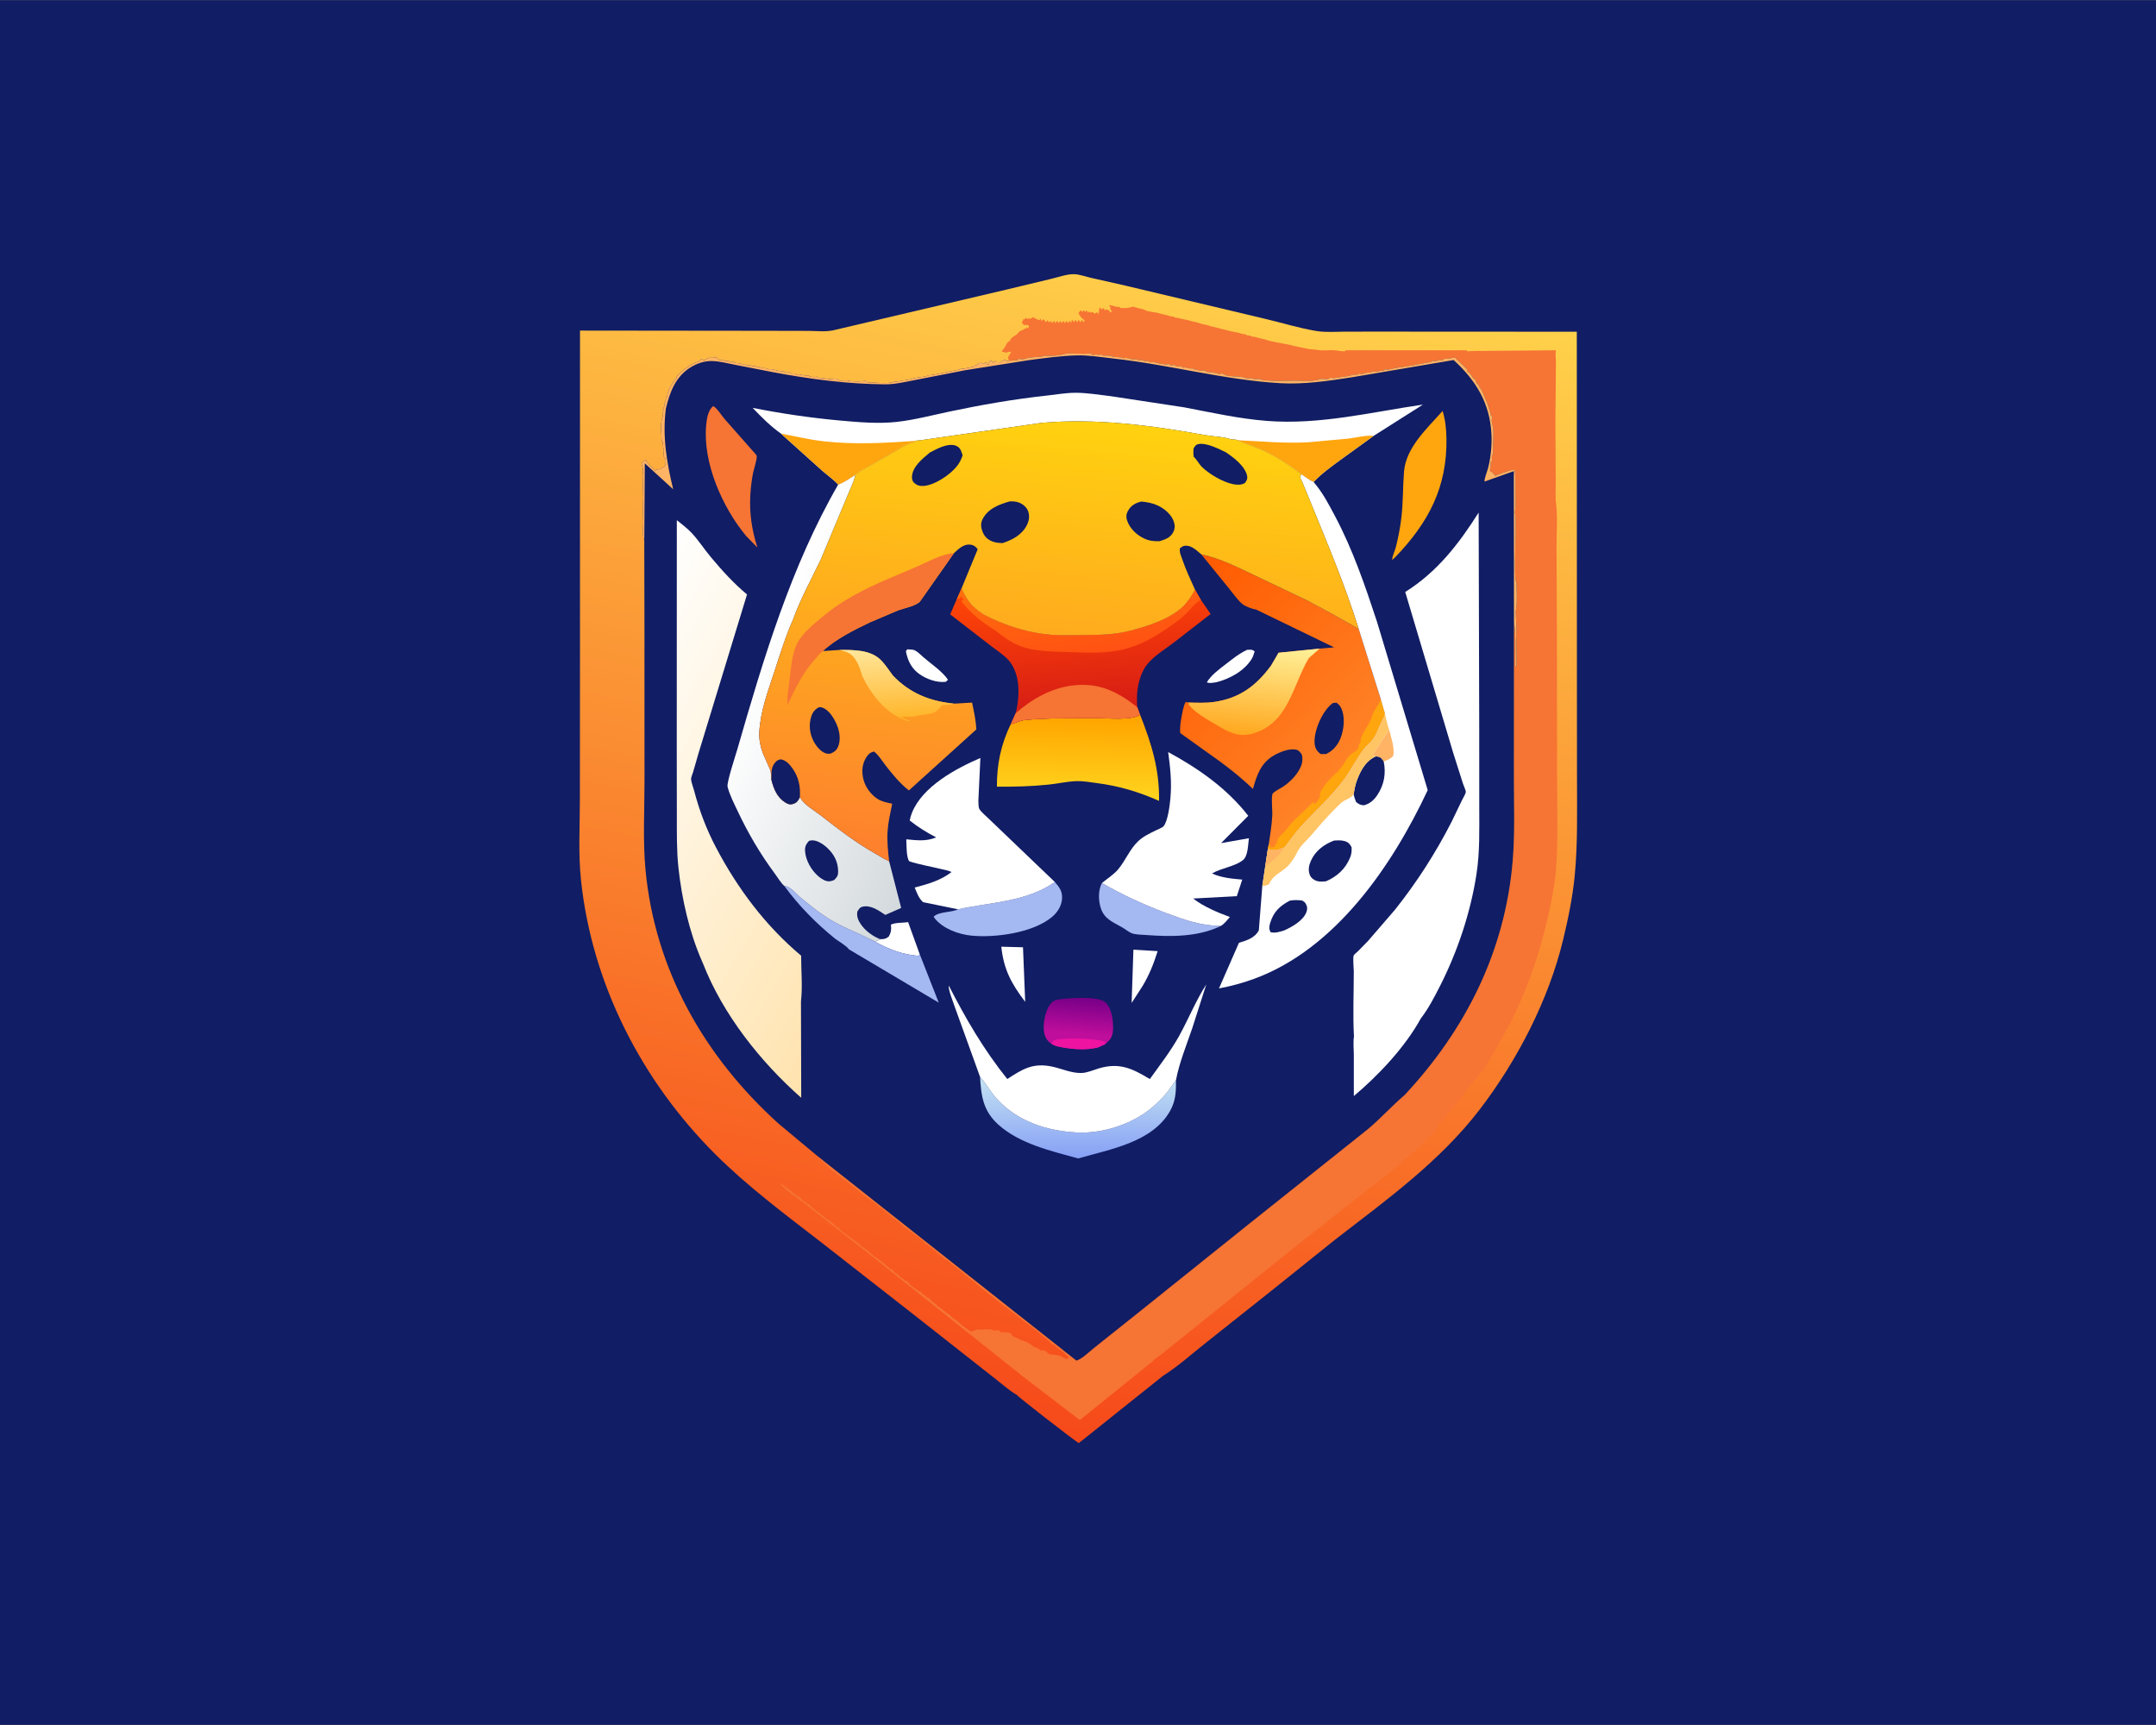 <svg version="1.1" xmlns="http://www.w3.org/2000/svg" style="display: block;" viewBox="0 0 2048 1638" width="1280" height="1024">
<rect x="0" y="0" width="2048" height="1638" fill="#333333" stroke="none"/>
<defs>
	<linearGradient id="Gradient1" gradientUnits="userSpaceOnUse" x1="864.771" y1="1335.97" x2="1095.37" y2="231.364">
		<stop class="stop0" offset="0" stop-opacity="1" stop-color="rgb(246,73,26)"/>
		<stop class="stop1" offset="1" stop-opacity="1" stop-color="rgb(255,209,74)"/>
	</linearGradient>
	<linearGradient id="Gradient2" gradientUnits="userSpaceOnUse" x1="1025.96" y1="948.87" x2="1023.45" y2="982.288">
		<stop class="stop0" offset="0" stop-opacity="1" stop-color="rgb(122,0,136)"/>
		<stop class="stop1" offset="1" stop-opacity="1" stop-color="rgb(192,14,156)"/>
	</linearGradient>
	<linearGradient id="Gradient3" gradientUnits="userSpaceOnUse" x1="1023.98" y1="1027.71" x2="1024.2" y2="1097.01">
		<stop class="stop0" offset="0" stop-opacity="1" stop-color="rgb(192,223,242)"/>
		<stop class="stop1" offset="1" stop-opacity="1" stop-color="rgb(137,162,245)"/>
	</linearGradient>
	<linearGradient id="Gradient4" gradientUnits="userSpaceOnUse" x1="1025.07" y1="681.498" x2="1023.09" y2="753.98">
		<stop class="stop0" offset="0" stop-opacity="1" stop-color="rgb(255,165,0)"/>
		<stop class="stop1" offset="1" stop-opacity="1" stop-color="rgb(255,210,29)"/>
	</linearGradient>
	<linearGradient id="Gradient5" gradientUnits="userSpaceOnUse" x1="1023.54" y1="557.041" x2="1032.66" y2="670.642">
		<stop class="stop0" offset="0" stop-opacity="1" stop-color="rgb(255,70,6)"/>
		<stop class="stop1" offset="1" stop-opacity="1" stop-color="rgb(215,29,20)"/>
	</linearGradient>
	<linearGradient id="Gradient6" gradientUnits="userSpaceOnUse" x1="1019.41" y1="539.937" x2="1033.31" y2="621.87">
		<stop class="stop0" offset="0" stop-opacity="1" stop-color="rgb(255,112,12)"/>
		<stop class="stop1" offset="1" stop-opacity="1" stop-color="rgb(255,81,19)"/>
	</linearGradient>
	<linearGradient id="Gradient7" gradientUnits="userSpaceOnUse" x1="915.929" y1="715.216" x2="719.589" y2="629.878">
		<stop class="stop0" offset="0" stop-opacity="1" stop-color="rgb(212,218,221)"/>
		<stop class="stop1" offset="1" stop-opacity="1" stop-color="rgb(255,255,255)"/>
	</linearGradient>
	<linearGradient id="Gradient8" gradientUnits="userSpaceOnUse" x1="1105.21" y1="566.102" x2="1279.74" y2="730.335">
		<stop class="stop0" offset="0" stop-opacity="1" stop-color="rgb(255,90,0)"/>
		<stop class="stop1" offset="1" stop-opacity="1" stop-color="rgb(255,131,39)"/>
	</linearGradient>
	<linearGradient id="Gradient9" gradientUnits="userSpaceOnUse" x1="1184.53" y1="697.836" x2="1193.1" y2="610.328">
		<stop class="stop0" offset="0" stop-opacity="1" stop-color="rgb(255,168,31)"/>
		<stop class="stop1" offset="1" stop-opacity="1" stop-color="rgb(255,241,153)"/>
	</linearGradient>
	<linearGradient id="Gradient10" gradientUnits="userSpaceOnUse" x1="864.14" y1="862.259" x2="538.86" y2="672.741">
		<stop class="stop0" offset="0" stop-opacity="1" stop-color="rgb(255,227,174)"/>
		<stop class="stop1" offset="1" stop-opacity="1" stop-color="rgb(255,255,255)"/>
	</linearGradient>
	<linearGradient id="Gradient11" gradientUnits="userSpaceOnUse" x1="1027.97" y1="397.982" x2="987.595" y2="830.407">
		<stop class="stop0" offset="0" stop-opacity="1" stop-color="rgb(255,210,15)"/>
		<stop class="stop1" offset="1" stop-opacity="1" stop-color="rgb(254,127,46)"/>
	</linearGradient>
	<linearGradient id="Gradient12" gradientUnits="userSpaceOnUse" x1="855.006" y1="684.746" x2="849.039" y2="612.848">
		<stop class="stop0" offset="0" stop-opacity="1" stop-color="rgb(255,180,38)"/>
		<stop class="stop1" offset="1" stop-opacity="1" stop-color="rgb(255,231,157)"/>
	</linearGradient>
</defs>
<path transform="translate(0,0)" fill="rgb(17,29,100)" d="M 1423.37 0 L 2048 0 L 2048 1638 L -0 1638 L -0 -0 L 732.576 0 L 1423.37 0 z"/>
<path transform="translate(0,0)" fill="url(#Gradient1)" d="M 965.927 1324.7 C 958.054 1320.26 950.697 1313.28 943.444 1307.8 L 870.961 1250.77 L 778.863 1178.8 C 745.04 1152.69 709.748 1126.29 679.492 1096.1 C 609.466 1026.22 562.25 934.307 551.856 835.408 C 549.229 810.404 550.834 784.064 550.825 758.911 L 550.932 619.336 L 550.945 313.794 L 724.171 313.987 L 768.346 314.086 C 775.71 314.126 784.315 315.106 791.463 313.533 L 955.794 274.915 L 999.149 264.499 C 1005.55 262.973 1013.59 260.091 1020.07 260.21 C 1025.11 260.303 1031.1 262.479 1036.09 263.633 L 1068.9 271.05 L 1201.18 302.497 C 1217.5 306.274 1234.43 311.654 1250.91 314.251 C 1259.72 315.639 1269.45 314.821 1278.39 314.786 L 1326.79 314.775 L 1497.82 314.87 L 1497.93 642.048 L 1498.01 741.276 C 1498.03 771.35 1498.73 801.602 1495.83 831.574 C 1493.85 852.104 1489.6 872.634 1484.75 892.674 C 1470.92 949.782 1441.22 1007.09 1405.59 1053.6 C 1367.88 1102.83 1317.04 1139.52 1268.39 1177.09 L 1209.23 1224.54 L 1143.75 1276.55 C 1131.32 1286.4 1118.46 1298 1105.01 1306.37 L 1024.73 1370.49 C 1018.81 1366.7 966.568 1326.26 965.927 1324.7 z"/>
<path transform="translate(0,0)" fill="rgb(246,116,52)" d="M 958.624 342.408 C 957.873 341.218 957.771 340.363 957.51 339 C 958.826 337.369 959.614 335.873 960.51 334 C 959.613 333.997 957.884 333.88 957 334.245 L 955.75 334.995 L 955 334.5 C 953.726 334.046 952.834 334.262 951.51 333.5 C 952.495 331.948 953.976 330.638 954.755 329 C 955.761 326.884 956.421 325.79 958.005 324.005 L 959.5 324 L 959.51 322.5 C 960.643 321.318 961.848 319.772 963.32 319.031 C 964.441 318.467 965.153 318.146 966.03 317.194 C 967.298 315.818 968.186 314.413 970 313.755 L 972 313 L 973.25 312.005 L 974.5 312 L 975.5 310.51 L 976.5 312 L 977.51 310 L 976.51 308.5 L 972.5 308.49 L 970.51 306 C 971.734 304.763 971.601 304.601 972.005 303.005 L 973.5 303 L 974.5 301.51 L 976 303 L 977.25 302.005 C 978.278 302.684 977.7 302.5 979 302.5 C 980.39 301.465 979.644 301.969 981.25 301.005 L 982 301.5 L 987 304 L 988.5 302.51 L 989.25 304.75 L 991.25 303.005 C 992.32 304.075 992.115 303.681 992.685 304.812 L 993 305.5 L 994 305.5 L 994.75 304.005 L 997 306 L 998.5 304.51 L 999.25 306.75 L 1001.5 304.51 L 1002.25 306.75 L 1004.5 304.51 L 1005.25 306.75 L 1007.5 304.51 L 1008.25 306.75 L 1010.5 304.51 L 1011.25 306.75 L 1013.5 304.51 L 1014.25 306.75 L 1016.5 304.51 L 1017.5 307 C 1017.63 305.581 1017.79 304.749 1018.5 303.51 L 1020.5 306 L 1021.5 303.51 L 1023.5 306 L 1024.5 303.51 L 1026.5 306 L 1027.5 303.51 L 1029.5 306 L 1030.25 304.005 C 1027.93 302.409 1025.18 299.686 1024.51 297 L 1026.5 294.51 L 1028 296 L 1029.5 294.51 L 1031 296 L 1032.5 294.51 L 1033.25 296.75 L 1034.5 295.51 L 1036 297 L 1037.25 296.005 L 1040.25 297.75 L 1041.5 296.51 L 1042.99 297.005 L 1043.25 298.75 C 1044.09 298.128 1043.84 293.531 1044.5 291.51 L 1046.25 293.75 L 1047.5 292.51 L 1048.99 293.005 L 1049.25 294.75 L 1051 293.51 L 1053.99 295.005 L 1054.25 296.75 L 1055.25 296.005 L 1056.5 295.51 L 1054.51 293.5 L 1055 291.5 L 1053.51 290.5 L 1054.5 289.51 L 1055.99 290.005 L 1057.25 290.25 C 1059.21 290.831 1059.94 291.265 1062.11 291.265 L 1063.25 291.25 L 1064.49 292.5 C 1065.56 292.295 1066.29 292.238 1067.39 292.365 C 1070.64 292.74 1073.51 291.762 1076.62 290.963 L 1077.83 291.448 C 1081.27 292.801 1084.86 292.807 1088 294.49 C 1091.2 296.203 1097.65 296.156 1101.5 297.49 C 1104.11 298.395 1106.8 298.539 1109.5 299.49 L 1111.25 299.995 L 1112.11 300.273 C 1113.12 300.558 1113.97 300.53 1115 300.5 L 1116 301.49 L 1117.48 301.574 C 1119.01 301.673 1120.05 302.043 1121.5 302.49 L 1126.7 303.498 C 1128.12 303.719 1129.16 304.057 1130.5 304.49 C 1133.14 305.342 1135.8 305.598 1138.5 306.49 C 1140.65 307.198 1142.9 307.921 1145.14 308.248 C 1146.81 308.491 1147.94 308.949 1149.5 309.49 C 1152.1 310.392 1154.81 310.557 1157.5 311.49 C 1160.1 312.391 1162.81 312.564 1165.5 313.49 C 1169.68 314.93 1174.23 315.023 1178.5 316.49 C 1179.68 316.896 1180.81 317.016 1182.04 317.22 C 1183.48 317.459 1183.92 317.593 1185 318.49 C 1187.03 318.497 1187.5 318.002 1189 319.49 L 1190.48 319.574 C 1192 319.672 1193.07 320.017 1194.5 320.49 C 1197.14 321.364 1199.79 321.552 1202.5 322.49 C 1208.42 324.539 1216.12 325.547 1222.25 326.75 C 1224.63 327.216 1227.19 327.745 1229.5 328.49 L 1243.11 331.258 C 1245.82 331.795 1248.58 331.622 1251.32 332.136 C 1256.22 333.053 1261.61 332.332 1266.6 332.447 C 1270.24 332.531 1273.59 333.593 1277.5 333.49 L 1278.5 332.49 L 1392.27 332.5 C 1393.47 332.5 1392.83 332.328 1394 333.49 L 1395.25 333.368 L 1402.28 333.107 C 1404.27 332.912 1406.16 333.319 1408.16 333.124 L 1478 332.5 L 1477.76 334 C 1477.34 337.453 1478.12 341.104 1477.97 344.588 L 1477.5 400.64 L 1477.79 457.362 C 1477.91 464.326 1477.25 471.632 1478.13 478.5 C 1479.73 490.999 1478.52 505.303 1478.56 517.992 L 1478.92 603.97 L 1479.06 732.605 C 1478.96 763.967 1480.4 796.245 1477.86 827.456 C 1476.71 841.561 1473.55 856.333 1470.48 870.136 C 1462.62 905.495 1450.98 938.913 1434.62 971.308 L 1416.36 1004 C 1413.08 1009.37 1409.96 1015.22 1405.71 1019.9 L 1393.16 1034.75 C 1391.96 1036.04 1392.95 1034.97 1392.01 1037.01 L 1390.87 1038.39 C 1389.24 1040.26 1387.89 1042.24 1386.58 1044.34 C 1385.95 1045.35 1385.26 1046.09 1384.51 1047 L 1381.02 1051.34 C 1378.7 1053.94 1377.38 1056.37 1374.51 1058.5 L 1374 1060.01 C 1372.08 1063.48 1366.38 1066.08 1365.61 1070.14 C 1362.7 1075.58 1357.08 1080.19 1352.71 1084.56 C 1332.13 1105.16 1308.59 1122.31 1285.74 1140.26 L 1225.89 1187.5 L 1134.22 1261.26 L 1103.36 1286.03 C 1101.23 1287.74 1095.77 1291.04 1094.71 1293.06 L 1094.02 1293.51 L 1025.7 1348.6 L 971.539 1307.07 L 821.57 1187.53 L 763.378 1142.06 C 756.371 1136.55 746.398 1130.7 740.985 1123.75 L 741.592 1123.59 L 750 1130 L 751.5 1131 L 753.75 1133.25 C 755.181 1134.3 756.156 1134.55 757.515 1135.98 L 758 1136.5 L 759.5 1136.51 C 760.671 1137.94 761.911 1139.91 763.625 1140.65 C 764.922 1141.2 765.552 1141.96 766.515 1142.98 L 767 1143.5 L 768.5 1143.51 C 770.193 1146.31 774.31 1149.04 777 1151 L 784.75 1157.25 C 788.243 1159.12 792.224 1162.58 795 1165.5 L 796.5 1165.51 C 797.308 1166.87 798.455 1168.34 799.75 1169.25 L 815.25 1180.75 C 817.086 1182.06 818.807 1184.2 820.75 1185.25 C 824.587 1187.32 827.225 1190.87 830.75 1193.25 C 835.868 1196.71 841.689 1200.97 846 1205.5 L 847.5 1205.51 C 848.669 1206.94 849.904 1208.9 851.613 1209.64 C 853.713 1210.54 854.544 1212.74 856.637 1213.64 C 857.911 1214.18 858.572 1214.99 859.515 1215.98 L 860 1216.5 L 861.5 1216.51 C 863.15 1218.81 866.253 1221.89 868.75 1223.25 C 870.443 1224.17 871.142 1224.53 872.515 1225.98 L 873 1226.5 L 874.5 1226.51 C 875.417 1227.73 876.174 1229.02 877.609 1229.64 C 878.917 1230.2 879.545 1230.96 880.515 1231.98 L 881 1232.5 L 882.5 1232.51 C 883.669 1233.94 884.904 1235.9 886.613 1236.64 C 888.49 1237.44 889.155 1239.17 890.75 1240.25 L 902.5 1249 C 904.085 1250.07 904.807 1251.89 906.669 1252.68 C 908.987 1253.68 911.058 1256.28 913.11 1257.88 L 921.312 1264 L 922.25 1264.75 L 924.005 1264.01 L 925.5 1263.51 C 928.905 1261.47 932.765 1263.36 936.603 1262.26 L 937.25 1262.01 C 938.555 1262.87 940.441 1262.51 942 1262.51 C 944.308 1264.79 946.685 1262.44 949 1263.51 C 949.961 1263.95 950.5 1265 951.25 1265.75 L 952.5 1264.51 L 954 1266 L 955.5 1264.51 C 956.927 1265.94 957.081 1265.5 959 1265.51 C 960.277 1266.17 960.557 1266.52 961.336 1267.81 L 961.995 1269.01 L 963.25 1269.25 L 964.245 1270 C 965.084 1270.42 966.111 1270.49 967 1271 L 968.5 1272 C 972.589 1273.53 977.183 1274.81 980.591 1277.82 L 981.995 1279.01 L 986 1280.51 C 987.038 1281.22 987.859 1282.07 989 1282.76 L 990.25 1282.01 L 991 1282.5 C 993.706 1282.52 994.285 1284.54 996.491 1285.76 C 998.023 1286.62 1000.23 1286.46 1001.93 1286.5 C 1003.78 1286.54 1004.78 1287.5 1007 1287.51 C 1008.57 1288.66 1010.32 1289.02 1011.9 1290.07 L 1012.49 1290.5 L 1015.5 1289.51 C 1014.33 1287.69 1007.89 1281.97 1006 1280.99 C 1003.8 1279.85 1002.9 1278.04 1001 1276.99 C 998.682 1275.72 1000.21 1277.25 998.787 1275.86 C 997.189 1274.29 995.843 1272.8 994 1271.49 C 991.913 1270.01 989.913 1268.21 988 1266.49 C 982.133 1261.22 975.32 1256.92 969.246 1251.88 L 964.25 1247.99 C 962.035 1246.27 959.283 1244.79 957.304 1242.84 C 956.452 1242 956.011 1241.35 954.875 1240.85 C 953.618 1240.31 954.24 1240.73 953.059 1239.68 L 941.738 1230.71 L 900.005 1196.99 C 897.601 1195.63 899.252 1197.3 897.787 1195.84 C 896.573 1194.63 895.797 1193.65 894.29 1192.75 C 892.531 1191.69 890.973 1190.44 889.5 1189 C 887.226 1186.78 884.747 1185.19 882.378 1183.12 L 881.005 1181.99 L 879.5 1181.49 C 875.741 1176.08 868.146 1172.7 863.256 1168.08 C 863.014 1167.85 862.325 1167.14 862.005 1166.99 C 859.825 1165.98 861.121 1167.13 859.597 1165.7 C 853.68 1160.12 847.21 1155.64 841 1150.49 C 839.787 1149.48 838.439 1147.67 837.005 1146.99 L 835.5 1146.49 C 834.369 1145.16 833.537 1144.16 832.078 1143.18 L 831 1142.49 C 830.173 1141.83 829.746 1141.12 828.763 1140.57 C 823.676 1137.75 818.562 1133.22 814 1129.49 L 794.716 1114.56 L 793.005 1112.99 C 790.361 1111.49 792.425 1113.41 790.728 1111.83 C 785.354 1106.83 780.635 1103.14 775.923 1097.34 L 1022.5 1292.08 C 1027.79 1290.58 1035.24 1283.19 1039.65 1279.71 L 1084.5 1243.97 L 1185.11 1163.32 L 1299.28 1072.33 C 1311.36 1062.26 1321.78 1050.54 1333.65 1040.37 L 1334.28 1039.84 C 1392.56 977.359 1429.81 902.987 1436.95 817.094 C 1439.13 790.868 1438.06 764.136 1438.06 737.832 L 1438.15 590.813 C 1440.31 604.22 1439.25 619.31 1439.38 632.93 L 1440.49 632.5 L 1440.24 600 C 1441.05 592.638 1439.08 584.041 1440.21 577.099 C 1441.44 569.57 1440.52 560.691 1440.49 553 C 1437.4 549.884 1440.89 497.893 1439.37 488.521 C 1439.15 487.18 1438.96 486.589 1439.21 485.192 C 1440.03 480.694 1439.54 475.398 1439.54 470.781 C 1439.53 462.69 1439.67 454.569 1439 446.5 C 1435.69 445.398 1432.23 447.575 1429 448.5 C 1427.73 448.864 1426.85 449.044 1425.61 449.609 L 1420.49 451.75 L 1416.99 448.005 L 1415.5 447.51 C 1414.96 444.045 1416.59 442.088 1416 438.5 L 1417.49 437.5 C 1417.02 435.191 1416.61 433.216 1418.02 431.094 L 1418.49 430.5 C 1418.12 429.298 1417.97 428.588 1418.09 427.312 C 1418.29 425.318 1418.25 426.687 1418.24 424.688 C 1418.22 418.247 1419.48 409.294 1417.62 403.143 C 1416.98 400.998 1416.81 399.002 1417.23 396.781 L 1417.49 395.5 L 1416.25 394.505 L 1415.75 392.25 L 1414 386.469 L 1413.5 385 C 1413.09 383.601 1412.97 382.919 1412.27 381.547 L 1411.5 380 C 1410.43 376.822 1409.02 374.329 1407.75 371.25 C 1407.26 370.059 1407.15 369.588 1406.2 368.641 L 1405.5 368 C 1405.25 366.587 1405.02 366.226 1404.03 365.109 C 1402.85 363.784 1402.13 363.151 1401.68 361.406 L 1401.49 360.5 C 1400.42 359.691 1399.13 358.937 1398.51 357.703 C 1397.25 355.197 1395.55 353.876 1393.5 352 L 1393.49 350.5 L 1385.25 342.505 C 1384.32 341.679 1383.58 341.205 1382.88 340.161 L 1382.5 339.51 C 1378.73 339.51 1376.19 340.898 1372 340.51 L 1370.75 341.75 C 1368.92 341.81 1367.12 341.74 1365.39 342.39 C 1364.19 342.844 1363.3 342.9 1362 342.755 L 1360.5 342.51 L 1359.51 343.75 L 1355.22 344.234 L 1354 344.5 L 1351.5 345 C 1349.09 345.794 1346.67 345.53 1344.42 346.375 C 1343.01 346.908 1341.92 346.692 1340.5 347 C 1334.59 348.281 1328.35 348.659 1322.5 350 C 1320.4 350.481 1319.28 351.042 1317 350.755 L 1315.5 350.51 L 1314.75 351.75 C 1312.77 351.877 1310.94 352.036 1309 352.5 C 1307.43 352.875 1306.44 353.088 1304.84 352.786 L 1303.5 352.51 L 1302 353.755 C 1300.3 353.7 1298.53 353.493 1296.91 354.096 C 1295.05 354.788 1293.83 355.162 1291.84 354.786 L 1290.5 354.51 L 1289.75 355.75 C 1288.17 355.573 1286.94 355.314 1285.41 355.818 C 1283.75 356.363 1282.21 356.659 1280.5 357 L 1270 358.5 C 1268.11 358.935 1266.93 359.052 1265 358.755 L 1263.5 358.51 C 1261.72 361.458 1256.15 358.606 1253.14 360.112 C 1250.49 361.435 1240.73 361.954 1237.75 361.663 C 1227.59 360.667 1217.07 362.4 1206.9 361.27 C 1204.42 360.995 1200.3 361.445 1198.2 360.383 C 1197.12 359.843 1196.23 359.718 1195 359.755 C 1193.13 359.812 1191.88 360.16 1190 359.51 C 1187.4 358.609 1184.81 359.585 1182.63 358.647 C 1177.27 356.352 1165.6 358.586 1161.5 354.51 L 1157.5 355 C 1155.77 353.845 1149.1 353.132 1146.76 353.028 C 1145.54 352.974 1145.34 352.346 1144.5 351.51 C 1142.93 351.832 1141.82 352.131 1140.22 351.812 L 1136.5 351 L 1134 350.5 L 1133 349.755 C 1131.29 349.775 1129.7 349.766 1128 349.5 C 1126.47 348.361 1125.84 348.85 1124 349 C 1122.37 347.666 1120.9 347.611 1118.84 347.862 C 1117.06 348.081 1117.03 346.993 1115.5 346.51 C 1114.96 346.338 1112.69 346.903 1112 347 L 1110.5 345.51 C 1107.96 346.373 1101.63 345.34 1099 344.5 C 1097.1 343.895 1096.1 343.538 1094 343.755 L 1092.5 344 L 1091 342.755 C 1089.11 343.064 1087.31 342.984 1085.56 342.102 C 1084.41 341.521 1083.29 341.894 1082 342 C 1078.76 340.463 1076.21 341.8 1073.58 340.671 C 1071.78 339.902 1070.28 339.647 1068.33 339.847 L 1067 340 C 1063.16 338.179 1059.83 339.692 1056.25 338.263 C 1053.63 337.219 1050.31 337.544 1047.5 337.51 L 1046.5 336.51 C 1043.71 337.097 1041.43 336.217 1038.81 336.724 L 1037.5 337 L 1036.5 335.51 L 1030.05 335.763 L 1028 335.755 C 1023.42 335.985 1013.47 334.717 1009.62 336.366 C 1007.39 337.326 999.126 337.787 996.469 337.787 C 995.007 337.787 992.919 337.578 991.5 338 C 986.483 339.49 979.09 338.44 974.59 340.369 C 972.756 341.155 970.74 341.132 968.797 340.771 L 967.5 340.51 L 966.5 342 L 958.624 342.408 z"/>
<path transform="translate(0,0)" fill="rgb(17,29,100)" d="M 958.624 342.408 L 966.5 342 L 967.5 340.51 L 968.797 340.771 C 970.74 341.132 972.756 341.155 974.59 340.369 C 979.09 338.44 986.483 339.49 991.5 338 C 992.919 337.578 995.007 337.787 996.469 337.787 C 999.126 337.787 1007.39 337.326 1009.62 336.366 C 1013.47 334.717 1023.42 335.985 1028 335.755 L 1030.05 335.763 L 1036.5 335.51 L 1037.5 337 L 1038.81 336.724 C 1041.43 336.217 1043.71 337.097 1046.5 336.51 L 1047.5 337.51 C 1050.31 337.544 1053.63 337.219 1056.25 338.263 C 1059.83 339.692 1063.16 338.179 1067 340 L 1068.33 339.847 C 1070.28 339.647 1071.78 339.902 1073.58 340.671 C 1076.21 341.8 1078.76 340.463 1082 342 C 1083.29 341.894 1084.41 341.521 1085.56 342.102 C 1087.31 342.984 1089.11 343.064 1091 342.755 L 1092.5 344 L 1094 343.755 C 1096.1 343.538 1097.1 343.895 1099 344.5 C 1101.63 345.34 1107.96 346.373 1110.5 345.51 L 1112 347 C 1112.69 346.903 1114.96 346.338 1115.5 346.51 C 1117.03 346.993 1117.06 348.081 1118.84 347.862 C 1120.9 347.611 1122.37 347.666 1124 349 C 1125.84 348.85 1126.47 348.361 1128 349.5 C 1129.7 349.766 1131.29 349.775 1133 349.755 L 1134 350.5 L 1136.5 351 L 1140.22 351.812 C 1141.82 352.131 1142.93 351.832 1144.5 351.51 C 1145.34 352.346 1145.54 352.974 1146.76 353.028 C 1149.1 353.132 1155.77 353.845 1157.5 355 L 1161.5 354.51 C 1165.6 358.586 1177.27 356.352 1182.63 358.647 C 1184.81 359.585 1187.4 358.609 1190 359.51 C 1191.88 360.16 1193.13 359.812 1195 359.755 C 1196.23 359.718 1197.12 359.843 1198.2 360.383 C 1200.3 361.445 1204.42 360.995 1206.9 361.27 C 1217.07 362.4 1227.59 360.667 1237.75 361.663 C 1240.73 361.954 1250.49 361.435 1253.14 360.112 C 1256.15 358.606 1261.72 361.458 1263.5 358.51 L 1265 358.755 C 1266.93 359.052 1268.11 358.935 1270 358.5 L 1280.5 357 C 1282.21 356.659 1283.75 356.363 1285.41 355.818 C 1286.94 355.314 1288.17 355.573 1289.75 355.75 L 1290.5 354.51 L 1291.84 354.786 C 1293.83 355.162 1295.05 354.788 1296.91 354.096 C 1298.53 353.493 1300.3 353.7 1302 353.755 L 1303.5 352.51 L 1304.84 352.786 C 1306.44 353.088 1307.43 352.875 1309 352.5 C 1310.94 352.036 1312.77 351.877 1314.75 351.75 L 1315.5 350.51 L 1317 350.755 C 1319.28 351.042 1320.4 350.481 1322.5 350 C 1328.35 348.659 1334.59 348.281 1340.5 347 C 1341.92 346.692 1343.01 346.908 1344.42 346.375 C 1346.67 345.53 1349.09 345.794 1351.5 345 L 1354 344.5 L 1355.22 344.234 L 1359.51 343.75 L 1360.5 342.51 L 1362 342.755 C 1363.3 342.9 1364.19 342.844 1365.39 342.39 C 1367.12 341.74 1368.92 341.81 1370.75 341.75 L 1372 340.51 C 1376.19 340.898 1378.73 339.51 1382.5 339.51 L 1382.88 340.161 C 1383.58 341.205 1384.32 341.679 1385.25 342.505 L 1393.49 350.5 L 1393.5 352 C 1395.55 353.876 1397.25 355.197 1398.51 357.703 C 1399.13 358.937 1400.42 359.691 1401.49 360.5 L 1401.68 361.406 C 1402.13 363.151 1402.85 363.784 1404.03 365.109 C 1405.02 366.226 1405.25 366.587 1405.5 368 L 1406.2 368.641 C 1407.15 369.588 1407.26 370.059 1407.75 371.25 C 1409.02 374.329 1410.43 376.822 1411.5 380 L 1412.27 381.547 C 1412.97 382.919 1413.09 383.601 1413.5 385 L 1414 386.469 L 1415.75 392.25 L 1416.25 394.505 L 1417.49 395.5 L 1417.23 396.781 C 1416.81 399.002 1416.98 400.998 1417.62 403.143 C 1419.48 409.294 1418.22 418.247 1418.24 424.688 C 1418.25 426.687 1418.29 425.318 1418.09 427.312 C 1417.97 428.588 1418.12 429.298 1418.49 430.5 L 1418.02 431.094 C 1416.61 433.216 1417.02 435.191 1417.49 437.5 L 1416 438.5 C 1416.59 442.088 1414.96 444.045 1415.5 447.51 L 1416.99 448.005 L 1420.49 451.75 L 1425.61 449.609 C 1426.85 449.044 1427.73 448.864 1429 448.5 C 1432.23 447.575 1435.69 445.398 1439 446.5 C 1439.67 454.569 1439.53 462.69 1439.54 470.781 C 1439.54 475.398 1440.03 480.694 1439.21 485.192 C 1438.96 486.589 1439.15 487.18 1439.37 488.521 C 1440.89 497.893 1437.4 549.884 1440.49 553 C 1440.52 560.691 1441.44 569.57 1440.21 577.099 C 1439.08 584.041 1441.05 592.638 1440.24 600 L 1440.49 632.5 L 1439.38 632.93 C 1439.25 619.31 1440.31 604.22 1438.15 590.813 L 1438.06 737.832 C 1438.06 764.136 1439.13 790.868 1436.95 817.094 C 1429.81 902.987 1392.56 977.359 1334.28 1039.84 L 1333.65 1040.37 C 1321.78 1050.54 1311.36 1062.26 1299.28 1072.33 L 1185.11 1163.32 L 1084.5 1243.97 L 1039.65 1279.71 C 1035.24 1283.19 1027.79 1290.58 1022.5 1292.08 L 775.923 1097.34 L 739.5 1066.98 C 669.23 1003.53 622.127 921.075 613.173 825.997 C 610.564 798.295 612.252 769.162 612.223 741.308 L 612.172 593.764 L 612.006 513.588 C 610.704 509.645 610.461 504.885 610.867 500.75 C 611.611 493.15 610.131 485.264 610.867 477.75 C 611.435 471.96 610.695 466.133 610.74 460.344 C 610.768 456.675 611.23 452.736 610.876 449.124 C 610.776 448.1 610.766 447.359 610.862 446.344 C 611.079 444.066 609.51 442.675 609.51 440 C 610.728 438.47 611.936 437.635 613.5 436.51 C 614.703 440.095 619.643 443.889 622.25 446.75 C 624.264 445.64 624.703 445.51 627 445.51 L 629.25 444.005 L 630.5 443.51 C 631.472 442.133 632.151 441.161 632.51 439.5 L 631.51 438.5 L 632 435 L 630.51 433.5 L 630.51 429.5 C 630.633 427.929 630.91 427.341 630.396 425.797 L 630.005 424.75 C 629.723 423.113 629.728 421.193 629.51 419.5 L 628.51 418.5 C 628.484 412.757 627.041 402.396 629.005 397.25 C 629.554 395.811 629.786 395.065 629.786 393.484 C 629.786 392.321 629.691 391.147 630.005 390.005 L 630.51 388.5 L 629.586 387.511 L 630.9 386.466 C 631.084 384.739 631.056 382.507 632.035 381.033 C 632.75 379.957 632.505 379.315 632.51 378 C 633.173 377.028 633.74 376.336 633.911 375.141 C 634.072 374.012 634.301 373.063 634.755 372 L 635.5 370.51 L 635.51 369.5 C 636.455 368.121 637.34 366.792 638.005 365.25 C 638.622 363.818 639.283 363.475 640.005 362.25 C 641.395 359.892 639.429 362.04 641.537 359.922 L 642.5 359 L 642.51 357.5 C 645.25 355.111 647.895 351.834 650.999 349.985 C 652.891 348.858 654.328 347.281 656.299 346.297 L 657.505 345.75 C 658.851 345.102 660.083 344.496 661.5 344 C 663.122 343.432 663.9 343.193 665.159 341.94 L 666.005 341.005 L 666.75 341.005 C 668.434 342.016 667.52 341.677 669.5 342 C 673.321 338.026 675.104 340.556 679.603 339.257 L 680.25 339.005 L 683.5 342 L 687 341.51 L 688 342.5 C 689.716 342.459 691.337 342.478 692.995 343.005 C 694.316 343.425 694.658 343.859 696.125 343.679 L 697 343.51 C 698.003 344.327 698.392 344.538 699.729 344.674 C 700.703 344.773 701.797 344.724 702.75 345.005 C 704.286 345.458 705.005 345.858 706.641 345.679 L 708 345.51 L 709 346.5 C 710.121 346.683 710.982 346.788 712.125 346.648 L 713 346.51 C 714.953 348.444 716.613 347.044 718.75 348.005 C 721.068 349.047 722.336 348.069 724.49 349.5 C 725.911 349.468 727.436 349.335 728.75 350.005 C 730.952 351.128 730.9 350.162 733 350.51 C 736.634 351.113 740.079 352.499 744 352.51 C 745.627 354.121 747.768 353.506 750 353.51 C 751.538 355.032 752.914 354.505 755 354.51 L 756 355.5 C 757.914 355.45 759.774 355.262 761.611 355.866 C 763.674 356.545 765.839 356.448 768 356.51 C 769.525 358.02 769.954 357.499 772 357.755 C 774.018 358.008 772.938 358.144 774.844 357.77 L 776 357.51 C 777.105 358.604 777.409 358.801 779 358.755 C 782.451 358.656 785.225 359.848 788.531 359.848 C 789.936 359.848 793.883 359.066 795 359.51 C 795.147 359.568 796.324 360.911 796.5 361 C 798.223 361.874 803.402 360.611 805.889 361.362 C 809.307 362.394 817.584 362.214 821.266 361.634 C 822.575 361.428 823.387 362.336 824.5 363 C 829.801 363.031 843.979 364.52 848.375 362.636 C 850.647 361.663 853.145 362.6 855.41 361.629 C 856.872 361.003 858 361.305 859.5 361 C 861.45 360.603 864.704 360.357 866.409 359.627 C 867.731 359.06 871.457 358.291 873.024 358.172 C 875.031 358.019 879.541 357.418 881.39 356.625 C 882.728 356.052 881.95 356.256 883.828 356.109 C 884.877 356.028 885.746 355.976 886.797 355.766 L 908 351.5 L 910.5 351 C 911.946 350.533 912.132 350.241 913.828 350.109 C 914.877 350.028 915.746 349.976 916.797 349.766 L 925 348 L 926.005 347.005 C 928.743 346.996 927.635 345.28 930 344.755 C 932.091 344.29 932.83 344.397 934.49 345.5 L 936.5 343.51 L 937.495 345.75 L 939.5 346 L 938.51 344.5 L 940.5 342.51 L 942.995 343.005 L 943.49 344.5 L 945.5 342.51 L 946.25 343.75 L 950 344 C 951.505 342.51 952.981 342.018 955 341.51 L 956.495 342.75 L 958.624 342.408 z"/>
<path transform="translate(0,0)" fill="rgb(255,255,255)" d="M 861.899 616.5 L 867 616.882 C 870.613 617.455 874.385 621.628 877.106 623.994 C 884.409 630.344 895.217 637.474 900.5 645.448 L 898.5 647.366 C 890.176 648.41 880.56 644.991 873.749 640.329 C 865.933 634.979 862.208 627.364 860.5 618.285 L 861.899 616.5 z"/>
<path transform="translate(0,0)" fill="rgb(255,255,255)" d="M 1184.64 616.997 C 1187.87 616.967 1189.29 616.333 1191.79 618.5 C 1191.04 621.017 1190.27 623.632 1188.86 625.874 C 1181.71 637.283 1167.76 644.779 1155.05 647.881 C 1152.21 648.184 1148.95 649.114 1146.4 647.824 C 1150.58 640.962 1157.73 635.738 1164 630.908 C 1170.77 625.695 1176.83 620.693 1184.64 616.997 z"/>
<path transform="translate(0,0)" fill="rgb(255,255,255)" d="M 1076.64 901.787 L 1099.67 903.19 C 1095.92 915.027 1091.65 925.975 1085.16 936.604 L 1074.94 952.419 L 1076.64 901.787 z"/>
<path transform="translate(0,0)" fill="rgb(255,255,255)" d="M 951.141 898.975 L 971.754 899.521 L 973.842 951.338 C 960.662 934.006 953.478 920.737 951.141 898.975 z"/>
<path transform="translate(0,0)" fill="rgb(255,255,255)" d="M 836.258 891.855 C 840.204 891.704 840.913 891.729 844.117 889.5 C 846.455 885.611 846.801 882.511 846.29 878.029 C 850.32 875.924 857.926 876.368 862.637 875.657 L 873.684 906.182 L 872.464 907.667 C 857.069 906.442 844.603 901.513 831.147 894.186 L 836.258 891.855 z"/>
<path transform="translate(0,0)" fill="rgb(164,184,242)" d="M 1159.76 879.218 L 1158.02 880.054 C 1136.78 889.783 1111.74 889.59 1088.84 887.875 C 1084.89 887.579 1078.09 887.621 1074.5 885.945 C 1071.47 884.534 1068.72 882.169 1065.79 880.506 C 1056.86 875.448 1048.82 872.619 1045.51 861.889 C 1043.29 854.688 1043.11 845.162 1046.75 838.483 C 1066.31 849.839 1086.82 859.18 1108 867.096 C 1125.41 873.603 1141.05 879.096 1159.76 879.218 z"/>
<path transform="translate(0,0)" fill="rgb(255,179,100)" d="M 958.624 342.408 L 966.5 342 L 967.5 340.51 L 968.797 340.771 C 970.74 341.132 972.756 341.155 974.59 340.369 C 979.09 338.44 986.483 339.49 991.5 338 C 992.919 337.578 995.007 337.787 996.469 337.787 C 999.126 337.787 1007.39 337.326 1009.62 336.366 C 1013.47 334.717 1023.42 335.985 1028 335.755 L 1030.05 335.763 L 1036.5 335.51 L 1037.5 337 L 1038.81 336.724 C 1041.43 336.217 1043.71 337.097 1046.5 336.51 L 1047.5 337.51 C 1050.31 337.544 1053.63 337.219 1056.25 338.263 C 1059.83 339.692 1063.16 338.179 1067 340 L 1068.33 339.847 C 1070.28 339.647 1071.78 339.902 1073.58 340.671 C 1076.21 341.8 1078.76 340.463 1082 342 C 1083.29 341.894 1084.41 341.521 1085.56 342.102 C 1087.31 342.984 1089.11 343.064 1091 342.755 L 1092.5 344 L 1094 343.755 C 1096.1 343.538 1097.1 343.895 1099 344.5 C 1101.63 345.34 1107.96 346.373 1110.5 345.51 L 1112 347 C 1112.69 346.903 1114.96 346.338 1115.5 346.51 C 1117.03 346.993 1117.06 348.081 1118.84 347.862 C 1120.9 347.611 1122.37 347.666 1124 349 C 1125.84 348.85 1126.47 348.361 1128 349.5 C 1129.7 349.766 1131.29 349.775 1133 349.755 L 1134 350.5 L 1136.5 351 L 1140.22 351.812 C 1141.82 352.131 1142.93 351.832 1144.5 351.51 C 1145.34 352.346 1145.54 352.974 1146.76 353.028 C 1149.1 353.132 1155.77 353.845 1157.5 355 L 1161.5 354.51 C 1165.6 358.586 1177.27 356.352 1182.63 358.647 C 1184.81 359.585 1187.4 358.609 1190 359.51 C 1191.88 360.16 1193.13 359.812 1195 359.755 C 1196.23 359.718 1197.12 359.843 1198.2 360.383 C 1200.3 361.445 1204.42 360.995 1206.9 361.27 C 1217.07 362.4 1227.59 360.667 1237.75 361.663 C 1240.73 361.954 1250.49 361.435 1253.14 360.112 C 1256.15 358.606 1261.72 361.458 1263.5 358.51 L 1265 358.755 C 1266.93 359.052 1268.11 358.935 1270 358.5 L 1280.5 357 C 1282.21 356.659 1283.75 356.363 1285.41 355.818 C 1286.94 355.314 1288.17 355.573 1289.75 355.75 L 1290.5 354.51 L 1291.84 354.786 C 1293.83 355.162 1295.05 354.788 1296.91 354.096 C 1298.53 353.493 1300.3 353.7 1302 353.755 L 1303.5 352.51 L 1304.84 352.786 C 1306.44 353.088 1307.43 352.875 1309 352.5 C 1310.94 352.036 1312.77 351.877 1314.75 351.75 L 1315.5 350.51 L 1317 350.755 C 1319.28 351.042 1320.4 350.481 1322.5 350 C 1328.35 348.659 1334.59 348.281 1340.5 347 C 1341.92 346.692 1343.01 346.908 1344.42 346.375 C 1346.67 345.53 1349.09 345.794 1351.5 345 L 1354 344.5 L 1355.22 344.234 L 1359.51 343.75 L 1360.5 342.51 L 1362 342.755 C 1363.3 342.9 1364.19 342.844 1365.39 342.39 C 1367.12 341.74 1368.92 341.81 1370.75 341.75 L 1372 340.51 C 1376.19 340.898 1378.73 339.51 1382.5 339.51 L 1382.88 340.161 C 1383.58 341.205 1384.32 341.679 1385.25 342.505 L 1393.49 350.5 L 1393.5 352 C 1395.55 353.876 1397.25 355.197 1398.51 357.703 C 1399.13 358.937 1400.42 359.691 1401.49 360.5 L 1401.68 361.406 C 1402.13 363.151 1402.85 363.784 1404.03 365.109 C 1405.02 366.226 1405.25 366.587 1405.5 368 L 1406.2 368.641 C 1407.15 369.588 1407.26 370.059 1407.75 371.25 C 1409.02 374.329 1410.43 376.822 1411.5 380 L 1412.27 381.547 C 1412.97 382.919 1413.09 383.601 1413.5 385 L 1414 386.469 L 1415.75 392.25 L 1416.25 394.505 L 1417.49 395.5 L 1417.23 396.781 C 1416.81 399.002 1416.98 400.998 1417.62 403.143 C 1419.48 409.294 1418.22 418.247 1418.24 424.688 C 1418.25 426.687 1418.29 425.318 1418.09 427.312 C 1417.97 428.588 1418.12 429.298 1418.49 430.5 L 1418.02 431.094 C 1416.61 433.216 1417.02 435.191 1417.49 437.5 L 1416 438.5 C 1416.59 442.088 1414.96 444.045 1415.5 447.51 L 1416.99 448.005 L 1420.49 451.75 L 1425.61 449.609 C 1426.85 449.044 1427.73 448.864 1429 448.5 C 1432.23 447.575 1435.69 445.398 1439 446.5 C 1439.67 454.569 1439.53 462.69 1439.54 470.781 C 1439.54 475.398 1440.03 480.694 1439.21 485.192 C 1438.96 486.589 1439.15 487.18 1439.37 488.521 C 1440.89 497.893 1437.4 549.884 1440.49 553 C 1440.52 560.691 1441.44 569.57 1440.21 577.099 C 1439.08 584.041 1441.05 592.638 1440.24 600 L 1440.49 632.5 L 1439.38 632.93 C 1439.25 619.31 1440.31 604.22 1438.15 590.813 L 1438.02 447.287 L 1410.13 457.175 C 1410.21 453.121 1412.62 448.033 1413.64 443.966 C 1416.12 434.132 1417.27 422.63 1416.77 412.521 C 1415.32 382.92 1402.3 361.466 1380.82 341.745 L 1284.63 358.068 C 1262.23 361.55 1238.81 365.057 1216.11 363.756 C 1162.85 360.705 1110.66 346.13 1057.64 340.336 C 1046.3 339.097 1034.15 337.049 1022.74 337.346 C 1007.53 337.742 992.092 339.964 977 341.911 L 916.812 351.452 L 870.52 360.5 C 860.642 362.363 850.352 364.939 840.273 364.847 C 804.602 364.521 769.01 359.877 734.007 353.236 L 698.133 346.271 C 690.985 344.889 683.535 342.859 676.25 342.706 C 669.152 342.556 662.12 344.945 656.112 348.648 C 641.707 357.529 636.366 372.021 632.533 387.671 C 629.12 414.087 633.216 438.86 639.477 464.545 L 612.493 439.837 L 612.006 513.588 C 610.704 509.645 610.461 504.885 610.867 500.75 C 611.611 493.15 610.131 485.264 610.867 477.75 C 611.435 471.96 610.695 466.133 610.74 460.344 C 610.768 456.675 611.23 452.736 610.876 449.124 C 610.776 448.1 610.766 447.359 610.862 446.344 C 611.079 444.066 609.51 442.675 609.51 440 C 610.728 438.47 611.936 437.635 613.5 436.51 C 614.703 440.095 619.643 443.889 622.25 446.75 C 624.264 445.64 624.703 445.51 627 445.51 L 629.25 444.005 L 630.5 443.51 C 631.472 442.133 632.151 441.161 632.51 439.5 L 631.51 438.5 L 632 435 L 630.51 433.5 L 630.51 429.5 C 630.633 427.929 630.91 427.341 630.396 425.797 L 630.005 424.75 C 629.723 423.113 629.728 421.193 629.51 419.5 L 628.51 418.5 C 628.484 412.757 627.041 402.396 629.005 397.25 C 629.554 395.811 629.786 395.065 629.786 393.484 C 629.786 392.321 629.691 391.147 630.005 390.005 L 630.51 388.5 L 629.586 387.511 L 630.9 386.466 C 631.084 384.739 631.056 382.507 632.035 381.033 C 632.75 379.957 632.505 379.315 632.51 378 C 633.173 377.028 633.74 376.336 633.911 375.141 C 634.072 374.012 634.301 373.063 634.755 372 L 635.5 370.51 L 635.51 369.5 C 636.455 368.121 637.34 366.792 638.005 365.25 C 638.622 363.818 639.283 363.475 640.005 362.25 C 641.395 359.892 639.429 362.04 641.537 359.922 L 642.5 359 L 642.51 357.5 C 645.25 355.111 647.895 351.834 650.999 349.985 C 652.891 348.858 654.328 347.281 656.299 346.297 L 657.505 345.75 C 658.851 345.102 660.083 344.496 661.5 344 C 663.122 343.432 663.9 343.193 665.159 341.94 L 666.005 341.005 L 666.75 341.005 C 668.434 342.016 667.52 341.677 669.5 342 C 673.321 338.026 675.104 340.556 679.603 339.257 L 680.25 339.005 L 683.5 342 L 687 341.51 L 688 342.5 C 689.716 342.459 691.337 342.478 692.995 343.005 C 694.316 343.425 694.658 343.859 696.125 343.679 L 697 343.51 C 698.003 344.327 698.392 344.538 699.729 344.674 C 700.703 344.773 701.797 344.724 702.75 345.005 C 704.286 345.458 705.005 345.858 706.641 345.679 L 708 345.51 L 709 346.5 C 710.121 346.683 710.982 346.788 712.125 346.648 L 713 346.51 C 714.953 348.444 716.613 347.044 718.75 348.005 C 721.068 349.047 722.336 348.069 724.49 349.5 C 725.911 349.468 727.436 349.335 728.75 350.005 C 730.952 351.128 730.9 350.162 733 350.51 C 736.634 351.113 740.079 352.499 744 352.51 C 745.627 354.121 747.768 353.506 750 353.51 C 751.538 355.032 752.914 354.505 755 354.51 L 756 355.5 C 757.914 355.45 759.774 355.262 761.611 355.866 C 763.674 356.545 765.839 356.448 768 356.51 C 769.525 358.02 769.954 357.499 772 357.755 C 774.018 358.008 772.938 358.144 774.844 357.77 L 776 357.51 C 777.105 358.604 777.409 358.801 779 358.755 C 782.451 358.656 785.225 359.848 788.531 359.848 C 789.936 359.848 793.883 359.066 795 359.51 C 795.147 359.568 796.324 360.911 796.5 361 C 798.223 361.874 803.402 360.611 805.889 361.362 C 809.307 362.394 817.584 362.214 821.266 361.634 C 822.575 361.428 823.387 362.336 824.5 363 C 829.801 363.031 843.979 364.52 848.375 362.636 C 850.647 361.663 853.145 362.6 855.41 361.629 C 856.872 361.003 858 361.305 859.5 361 C 861.45 360.603 864.704 360.357 866.409 359.627 C 867.731 359.06 871.457 358.291 873.024 358.172 C 875.031 358.019 879.541 357.418 881.39 356.625 C 882.728 356.052 881.95 356.256 883.828 356.109 C 884.877 356.028 885.746 355.976 886.797 355.766 L 908 351.5 L 910.5 351 C 911.946 350.533 912.132 350.241 913.828 350.109 C 914.877 350.028 915.746 349.976 916.797 349.766 L 925 348 L 926.005 347.005 C 928.743 346.996 927.635 345.28 930 344.755 C 932.091 344.29 932.83 344.397 934.49 345.5 L 936.5 343.51 L 937.495 345.75 L 939.5 346 L 938.51 344.5 L 940.5 342.51 L 942.995 343.005 L 943.49 344.5 L 945.5 342.51 L 946.25 343.75 L 950 344 C 951.505 342.51 952.981 342.018 955 341.51 L 956.495 342.75 L 958.624 342.408 z"/>
<path transform="translate(0,0)" fill="rgb(164,184,242)" d="M 745.098 841.345 C 751.148 841.616 755.767 848.45 760.23 852.083 C 770.535 860.475 780.559 868.854 792.225 875.331 C 804.861 882.345 818.44 887.355 831.147 894.186 C 844.603 901.513 857.069 906.442 872.464 907.667 L 873.684 906.182 L 891.727 952.118 L 806.29 901.416 C 804.577 898.43 796.279 893.636 793.204 891.33 C 775.067 876.579 758.888 860.277 745.098 841.345 z"/>
<path transform="translate(0,0)" fill="url(#Gradient2)" d="M 998.934 991.378 C 994.831 988.56 992.67 985.258 991.798 980.314 C 990.451 972.671 992.673 960.873 997.012 954.5 C 998.97 951.623 1001.53 949.602 1005.03 949.118 C 1014.44 947.815 1042.49 945.552 1049.79 951.565 C 1055.06 955.914 1056.94 965.666 1057.23 972.121 C 1057.5 978.14 1057.62 983.761 1053.19 988.421 L 1050.02 991.475 L 1042.71 994.743 C 1030.07 997.773 1015.96 996.199 1003.42 993.436 L 998.934 991.378 z"/>
<path transform="translate(0,0)" fill="rgb(239,19,162)" d="M 998.934 991.378 C 999.565 990.208 1000.2 988.163 1001.47 987.772 C 1010.13 985.107 1041.24 985.995 1049.59 989.208 L 1050.02 991.475 L 1042.71 994.743 C 1030.07 997.773 1015.96 996.199 1003.42 993.436 L 998.934 991.378 z"/>
<path transform="translate(0,0)" fill="rgb(164,184,242)" d="M 1002.05 837.552 C 1006.29 842.423 1009.25 846.385 1008.85 853.291 C 1008.45 860.176 1004.57 866.302 999.4 870.657 C 981.401 885.815 945.515 890.679 922.867 888.462 C 910.575 887.259 895.788 881.933 887.835 871.983 L 886.865 870.5 C 892.03 865.339 903.413 866.779 910.004 863.45 C 941.321 856.604 974.527 856.575 1002.05 837.552 z"/>
<path transform="translate(0,0)" fill="rgb(246,116,52)" d="M 677.447 385.5 L 678.066 385.824 C 681.67 388.181 685.217 394.146 688.179 397.615 L 713.754 426.632 C 714.9 428.007 718.358 431.309 718.773 432.812 C 719.456 435.294 715.894 446.049 715.287 449.249 C 713.985 456.102 713.148 463.042 712.737 470.005 C 711.706 487.474 714.256 503.217 719.445 519.853 L 708.878 509.018 C 686.163 481.75 667.293 439.105 670.838 403.157 C 671.425 397.206 672.623 389.448 677.447 385.5 z"/>
<path transform="translate(0,0)" fill="rgb(255,165,13)" d="M 1370.34 390.115 C 1372.94 398.515 1373.84 407.192 1373.99 415.949 C 1374.81 462.777 1356.82 496.427 1324.88 529.5 L 1322.34 531.602 C 1322.72 527.38 1324.92 523.361 1325.97 519.242 C 1328.27 510.224 1330.05 500.875 1331.16 491.634 C 1332.93 476.964 1332.49 462.353 1333.68 447.682 C 1335.56 424.633 1355.86 406.521 1370.34 390.115 z"/>
<path transform="translate(0,0)" fill="url(#Gradient3)" d="M 930.941 1022.55 C 936.598 1028.83 940.461 1036.22 946.015 1042.5 C 965.664 1064.71 994.028 1073.98 1023.1 1075.41 C 1048.59 1076.67 1078.08 1066.78 1096.94 1049.44 C 1102.04 1044.74 1107.2 1039.75 1111.09 1034 L 1117.08 1025.64 C 1117.17 1036.29 1116.89 1045.33 1111.53 1054.87 C 1094.7 1084.86 1054.37 1091.33 1024.21 1100.1 C 998.707 1093.06 968.829 1086.29 948.569 1068.18 C 933.941 1055.1 932.027 1041.15 930.941 1022.55 z"/>
<path transform="translate(0,0)" fill="url(#Gradient4)" d="M 1083.03 678.74 C 1093.83 706.1 1101.48 730.641 1101 760.458 C 1081.21 751.752 1063.25 746.353 1041.74 743.548 C 1035.54 742.74 1028.78 741.497 1022.54 741.71 C 1013.86 742.007 1004.84 744.095 996.156 744.998 C 979.634 746.717 963.595 747.146 946.976 746.943 C 946.882 725.633 950.784 706.866 960.135 687.56 C 965.004 686.573 969.013 684.078 974.078 683.605 C 996.54 681.508 1019.49 682.049 1042.04 681.895 C 1052.92 681.82 1074.13 684.253 1083.03 678.74 z"/>
<path transform="translate(0,0)" fill="rgb(255,255,255)" d="M 930.941 1022.55 L 906.237 954.153 C 904.6 949.056 901.013 941.003 901.225 935.789 C 917.307 967.357 934.612 996.974 956.821 1024.65 C 971.556 1015.04 981.399 1008.96 999.675 1012.91 C 1008.93 1014.9 1017.79 1019.21 1027.42 1018.91 C 1032.75 1018.75 1038.43 1016.17 1043.5 1014.64 C 1063.23 1008.69 1075.43 1014.54 1092.23 1024.69 C 1101.8 1011.37 1112.14 998.033 1120.1 983.674 C 1129 967.598 1135.89 950.229 1145.87 934.785 L 1132.51 976.476 C 1127.14 992.182 1120.13 1009.38 1117.08 1025.64 L 1111.09 1034 C 1107.2 1039.75 1102.04 1044.74 1096.94 1049.44 C 1078.08 1066.78 1048.59 1076.67 1023.1 1075.41 C 994.028 1073.98 965.664 1064.71 946.015 1042.5 C 940.461 1036.22 936.598 1028.83 930.941 1022.55 z"/>
<path transform="translate(0,0)" fill="rgb(255,255,255)" d="M 910.004 863.45 L 876.89 856.68 C 872.907 853.326 870.774 847.515 868.903 842.772 C 881.238 839.546 893.733 836.002 903.893 828.029 C 900.561 826.412 896.188 825.773 892.558 824.889 C 882.962 822.553 873.113 820.936 863.722 817.854 C 860.794 814.368 861.157 801.533 860.896 796.973 C 871.035 797.921 879.617 799.183 889.244 795.135 C 880.56 790.698 871.749 785.195 864.141 779.097 C 864.625 776.502 865.332 774.156 866.307 771.712 C 876.202 746.918 907.789 729.817 931.274 719.727 L 929.356 760.467 C 929.437 762.082 929.44 766.549 930.155 767.923 C 931.747 770.987 937.37 775.45 939.894 778.062 L 1002.05 837.552 C 974.527 856.575 941.321 856.604 910.004 863.45 z"/>
<path transform="translate(0,0)" fill="rgb(255,255,255)" d="M 1046.75 838.483 C 1051.79 834.325 1057.99 830.452 1062.18 825.445 C 1069.21 817.049 1073.2 806.207 1081.32 798.621 C 1086.13 794.121 1091.94 791.465 1097.79 788.578 C 1099.41 787.777 1104 785.949 1105.09 784.745 C 1109.44 779.947 1111.19 764.256 1111.78 758 C 1113.18 743.197 1111.66 728.763 1109.66 714.111 C 1138.36 729.684 1165.54 748.601 1185.72 774.656 L 1159.9 800.607 L 1186.34 795.942 C 1185.45 802.057 1185.64 813.053 1180.42 816.969 C 1172.37 823.008 1160.13 824.243 1151.28 829.421 C 1160.52 833.544 1170.08 834.369 1180.03 835.23 L 1174.88 850.958 L 1133.4 853.22 C 1143.42 861.002 1156.48 866.402 1168.3 870.799 C 1165.67 873.737 1163.13 877.143 1159.76 879.218 C 1141.05 879.096 1125.41 873.603 1108 867.096 C 1086.82 859.18 1066.31 849.839 1046.75 838.483 z"/>
<path transform="translate(0,0)" fill="url(#Gradient5)" d="M 913.412 558.554 C 917.343 567.697 921.533 574.333 929.66 580.241 C 930.116 580.572 934.029 583.274 934.03 583.408 C 953.011 593.06 972.392 599.833 993.644 602.247 C 1005.83 603.631 1018.51 603.092 1030.77 602.998 C 1044.99 602.889 1059.79 602.501 1073.63 598.874 C 1090.16 594.543 1111.03 587.964 1123.62 576.009 C 1128.5 571.37 1131.84 565.733 1135.2 559.958 L 1140.78 569.656 L 1150 582.972 L 1115 610.084 C 1106.5 616.684 1095.57 622.975 1089.08 631.648 C 1084.49 637.771 1081.85 646.163 1080.72 653.639 C 1079.83 659.424 1079.89 665.665 1080.34 671.496 L 1083.03 678.74 C 1074.13 684.253 1052.92 681.82 1042.04 681.895 C 1019.49 682.049 996.54 681.508 974.078 683.605 C 969.013 684.078 965.004 686.573 960.135 687.56 L 964.749 677.239 C 967.268 667.494 968.319 656.424 966.68 646.434 C 965.559 639.598 962.84 632.396 958.268 627.106 C 953.673 621.789 946.551 617.389 941 613.061 L 902.569 583.309 L 908.822 568.956 L 913.412 558.554 z"/>
<path transform="translate(0,0)" fill="rgb(246,116,52)" d="M 964.749 677.239 C 980.25 663.729 998.496 653.254 1019.27 650.8 C 1043.8 647.902 1061.72 656.754 1080.34 671.496 L 1083.03 678.74 C 1074.13 684.253 1052.92 681.82 1042.04 681.895 C 1019.49 682.049 996.54 681.508 974.078 683.605 C 969.013 684.078 965.004 686.573 960.135 687.56 L 964.749 677.239 z"/>
<path transform="translate(0,0)" fill="url(#Gradient6)" d="M 913.412 558.554 C 917.343 567.697 921.533 574.333 929.66 580.241 C 930.116 580.572 934.029 583.274 934.03 583.408 C 953.011 593.06 972.392 599.833 993.644 602.247 C 1005.83 603.631 1018.51 603.092 1030.77 602.998 C 1044.99 602.889 1059.79 602.501 1073.63 598.874 C 1090.16 594.543 1111.03 587.964 1123.62 576.009 C 1128.5 571.37 1131.84 565.733 1135.2 559.958 L 1140.78 569.656 L 1140.04 570.043 C 1134.63 573.071 1130.95 578.593 1126.5 582.833 C 1121.98 587.133 1116.75 591.012 1111.65 594.592 C 1097.99 604.193 1082.89 613.006 1066.5 616.815 C 1049.79 620.697 1030.52 619.779 1013.46 619.112 C 1000.7 618.613 987.469 618.56 975.044 615.368 C 963.545 612.414 954.513 605.805 945.327 598.535 C 933.033 591.03 921.906 582.32 913.242 570.772 C 914.132 569.866 913.747 570.101 914.8 569.577 L 915.505 569.25 L 912.75 566.495 C 911.964 567.736 911.61 567.883 910.169 568.466 L 908.822 568.956 L 913.412 558.554 z"/>
<path transform="translate(0,0)" fill="url(#Gradient7)" d="M 812.656 450.654 C 811.13 457.789 806.928 465.411 804.321 472.359 L 779.568 531.462 C 770.672 550.095 760.472 568.312 753.503 587.819 C 746.471 603.474 741.213 620.565 735.875 636.885 C 729.658 655.89 722.222 675.382 721.256 695.546 C 720.949 701.961 722.259 708.77 724.5 714.778 L 731.683 731.222 C 732.762 733.995 732.048 737.462 732.781 740.388 C 734.927 749.118 738.236 757.313 746.317 762.213 C 748.612 763.604 750.54 764.215 753.154 763.429 C 756.481 762.428 757.716 760.929 759.355 757.871 L 759.795 756.965 C 764.252 764.668 772.774 768.958 779.664 774.304 C 796.524 787.387 812.379 799.813 831.081 810.312 C 835.332 812.698 839.862 815.785 844.298 817.685 L 844.565 817.717 L 856.038 862.187 L 840.933 868.782 C 834.563 864.577 827.087 858.941 818.912 861.102 C 816.554 861.726 815.769 863.64 814.435 865.5 C 813.582 870.28 815.134 873.926 817.815 877.799 C 822.054 883.924 829.283 889.328 836.258 891.855 L 831.147 894.186 C 818.44 887.355 804.861 882.345 792.225 875.331 C 780.559 868.854 770.535 860.475 760.23 852.083 C 755.767 848.45 751.148 841.616 745.098 841.345 C 741.678 838.323 738.625 833.114 735.881 829.401 C 722.024 810.653 710.571 791.13 700.648 770.058 C 697.275 762.897 693.024 754.749 691.126 747.058 C 690.141 743.064 698.808 717.009 700.407 711.457 C 725.057 625.868 751.432 537.564 796.2 460.057 C 801.924 458.038 807.479 453.865 812.656 450.654 z"/>
<path transform="translate(0,0)" fill="rgb(17,29,100)" d="M 768.419 798.5 C 769.405 798.243 769.901 798.058 770.861 797.975 C 776.019 797.526 782.142 801.665 785.766 805.067 C 792.32 811.221 795.979 818.21 796.149 827.252 C 796.228 831.456 795.269 832.616 792.5 835.549 C 791.142 836.229 789.574 836.732 788.053 836.872 C 784.364 837.21 780.367 834.579 777.668 832.338 C 770.837 826.665 765.251 816.989 764.713 808.009 C 764.467 803.902 765.752 801.486 768.419 798.5 z"/>
<path transform="translate(0,0)" fill="rgb(255,255,255)" d="M 741.733 411.544 C 731.984 404.687 723.148 395.833 714.954 387.204 C 742.552 392.626 769.979 396.688 797.989 399.226 C 815.547 400.818 834.491 402.463 852.018 400.5 C 868.509 398.652 885.436 394.187 901.684 390.753 C 932.054 384.334 962.758 378.958 993.621 375.606 C 1002.82 374.607 1012.26 372.883 1021.51 372.857 C 1032.53 372.827 1044.05 374.812 1055.02 376.064 L 1124.91 386.695 C 1151.03 391.663 1176.88 397.515 1203.47 399.583 C 1253.8 403.497 1302.3 391.267 1351.69 384.09 L 1304.89 413.759 L 1273.51 436.431 C 1264.6 442.986 1255.4 449.51 1247.78 457.596 C 1243.91 456.135 1239.56 452.515 1236.04 450.19 C 1223.84 440.611 1210.47 432.123 1196.16 426.062 C 1189.68 423.316 1182.68 421.398 1176.41 418.258 L 1175.74 417.915 C 1174.28 417.156 1171.09 417.203 1169.37 417.029 C 1161.99 414.489 1152.36 414.435 1144.5 413.008 C 1093.41 403.728 1041.05 396.873 989.073 401.461 L 874.632 417.913 C 873.864 417.996 869.133 418.308 868.87 418.597 L 869.738 419.682 L 868.537 419.836 C 861.802 420.804 856.719 424.753 851 428.054 L 828.787 440.731 C 823.783 443.619 817.156 446.531 812.881 450.32 L 812.656 450.654 C 807.479 453.865 801.924 458.038 796.2 460.057 C 791.859 455.23 785.367 450.741 780.431 446.363 L 741.733 411.544 z"/>
<path transform="translate(0,0)" fill="rgb(255,165,13)" d="M 1175.74 417.915 C 1198.53 418.903 1220.58 421.198 1243.49 419.809 L 1281.21 416.323 C 1288.81 415.411 1297.3 412.977 1304.89 413.759 L 1273.51 436.431 C 1264.6 442.986 1255.4 449.51 1247.78 457.596 C 1243.91 456.135 1239.56 452.515 1236.04 450.19 C 1223.84 440.611 1210.47 432.123 1196.16 426.062 C 1189.68 423.316 1182.68 421.398 1176.41 418.258 L 1175.74 417.915 z"/>
<path transform="translate(0,0)" fill="rgb(255,165,13)" d="M 741.733 411.544 C 755.485 414.277 769.032 417.45 783 418.997 C 811.694 422.175 840.167 420.64 868.87 418.597 L 869.738 419.682 L 868.537 419.836 C 861.802 420.804 856.719 424.753 851 428.054 L 828.787 440.731 C 823.783 443.619 817.156 446.531 812.881 450.32 L 812.656 450.654 C 807.479 453.865 801.924 458.038 796.2 460.057 C 791.859 455.23 785.367 450.741 780.431 446.363 L 741.733 411.544 z"/>
<path transform="translate(0,0)" fill="url(#Gradient8)" d="M 1141.02 526.253 C 1158.33 529.805 1175.85 538.719 1191.81 546.282 L 1241.49 569.98 L 1265.53 582.923 L 1290.62 597.108 L 1311.71 664.168 L 1315.62 677.674 C 1314.55 681.888 1312.43 684.911 1310.7 688.786 C 1308.84 692.939 1307.23 697.935 1304.52 701.566 C 1301.71 705.322 1297.81 708.188 1295.01 711.973 C 1287.38 722.259 1281.92 733.914 1273.88 743.952 C 1262.23 758.512 1248.29 771.129 1235.78 784.825 C 1229.98 791.17 1225.32 798.016 1220.11 804.774 C 1218.56 805.02 1216.78 806.018 1215.25 806.516 C 1211.62 807.699 1207.81 807.813 1204.37 806.045 L 1205.13 802.133 C 1206.47 793.112 1208 783.977 1208.52 774.869 C 1208.88 768.547 1207.39 759.676 1208.74 753.773 C 1208.79 753.534 1209.05 753.395 1209.22 753.223 C 1211.84 750.659 1216.02 748.863 1219.14 746.759 C 1224.33 743.262 1229.46 738.339 1232.86 733.054 C 1236.4 727.552 1238.06 723.078 1236.64 716.5 C 1235.46 714.893 1233.93 712.574 1231.92 712.004 C 1225.5 710.187 1216.42 713.797 1210.77 716.92 C 1197.73 724.136 1194 735.627 1190.17 749.146 C 1175.87 735.328 1161.06 724.408 1144.86 713.048 L 1121.09 696.047 C 1120.51 688.682 1122.33 680.81 1123.76 673.615 C 1124.41 671.057 1124.98 668.798 1126.31 666.5 L 1128.94 667.05 C 1136.86 667.26 1145.65 667.667 1153.49 666.487 C 1177.65 662.853 1193.19 651.24 1207.44 631.902 L 1214.51 619.756 L 1253.56 615.842 L 1267.28 614.66 L 1192.85 578.598 L 1192 578.554 C 1189.02 577.99 1182.5 575.514 1180.2 573.564 C 1175.32 569.418 1170.95 562.999 1166.88 558.023 L 1141.02 526.253 z"/>
<path transform="translate(0,0)" fill="rgb(17,29,100)" d="M 1266.15 667.5 L 1269.5 667.191 C 1271.25 668.529 1272.74 669.843 1273.75 671.847 C 1277.99 680.249 1276.77 692.191 1273.46 700.731 C 1270.82 707.545 1266.21 712.97 1259.5 715.994 L 1254.5 715.998 C 1253.1 714.907 1251.77 713.726 1250.77 712.238 C 1248.1 708.256 1248.44 702.353 1249.26 697.812 C 1251.1 687.537 1257.54 673.724 1266.15 667.5 z"/>
<path transform="translate(0,0)" fill="rgb(255,165,13)" d="M 1311.71 664.168 L 1315.62 677.674 C 1314.55 681.888 1312.43 684.911 1310.7 688.786 C 1308.84 692.939 1307.23 697.935 1304.52 701.566 C 1301.71 705.322 1297.81 708.188 1295.01 711.973 C 1287.38 722.259 1281.92 733.914 1273.88 743.952 C 1262.23 758.512 1248.29 771.129 1235.78 784.825 C 1229.98 791.17 1225.32 798.016 1220.11 804.774 C 1218.56 805.02 1216.78 806.018 1215.25 806.516 C 1211.62 807.699 1207.81 807.813 1204.37 806.045 L 1205.13 802.133 L 1206.45 802.011 L 1206 804.5 C 1208.36 804.506 1209.51 804.839 1211.5 803.51 L 1211.01 802.005 L 1212.5 801.51 L 1213.01 799.005 C 1213.74 795.224 1217.44 792.609 1219.98 789.842 C 1222.94 786.611 1225.46 782.971 1228.5 779.81 C 1234.6 773.464 1241.36 768.178 1247.34 761.5 L 1247.98 763.034 L 1249.51 763 C 1250.82 761.538 1252 760.198 1252.85 758.408 C 1253.55 756.937 1253.32 757.246 1254.1 756.067 L 1254.5 755.51 L 1253.52 754.586 C 1254.31 749.127 1264.5 738.064 1268.88 734.435 L 1271 732.653 C 1272.84 730.159 1270.34 732.584 1272.21 730.837 C 1276.69 726.634 1279.75 717.497 1285.01 715.005 C 1287.32 713.905 1288.22 712.876 1290.01 711.005 C 1290.38 708.869 1290.85 706.931 1292.07 705.099 L 1292.5 704.51 C 1291.92 697.487 1301.15 688.123 1303.01 681.005 C 1304.52 675.198 1309.23 669.851 1311.71 664.168 z"/>
<path transform="translate(0,0)" fill="url(#Gradient9)" d="M 1207.44 631.902 L 1214.51 619.756 L 1253.56 615.842 L 1243.19 624.936 C 1227.52 651.453 1223.96 687.446 1189.04 696.809 C 1175.73 700.379 1165.84 694.462 1154.73 687.871 C 1146.34 682.896 1135.45 676.901 1129.35 669.297 L 1128.94 667.05 C 1136.86 667.26 1145.65 667.667 1153.49 666.487 C 1177.65 662.853 1193.19 651.24 1207.44 631.902 z"/>
<path transform="translate(0,0)" fill="rgb(255,255,255)" d="M 1290.62 597.108 C 1277.58 555.123 1260.13 514.285 1243.61 473.546 L 1237.4 458.512 C 1236.93 457.369 1235.12 454.092 1235.09 453 C 1235.06 452.011 1235.73 451.126 1236.04 450.19 C 1239.56 452.515 1243.91 456.135 1247.78 457.596 C 1256.42 467.623 1262.06 478.546 1268.2 490.121 C 1285.15 522.091 1296.78 556.231 1308.07 590.5 L 1356.2 750.266 C 1322.64 821.925 1268.59 901.169 1191.32 929.469 C 1180.34 933.49 1169.4 936.466 1157.92 938.59 L 1176.88 895.272 L 1177.99 894.94 C 1184.97 892.817 1192.15 890.319 1195.77 883.5 L 1199.08 841.145 L 1201.87 822.452 L 1204.37 806.045 C 1207.81 807.813 1211.62 807.699 1215.25 806.516 C 1216.78 806.018 1218.56 805.02 1220.11 804.774 C 1225.32 798.016 1229.98 791.17 1235.78 784.825 C 1248.29 771.129 1262.23 758.512 1273.88 743.952 C 1281.92 733.914 1287.38 722.259 1295.01 711.973 C 1297.81 708.188 1301.71 705.322 1304.52 701.566 C 1307.23 697.935 1308.84 692.939 1310.7 688.786 C 1312.43 684.911 1314.55 681.888 1315.62 677.674 L 1311.71 664.168 L 1290.62 597.108 z"/>
<path transform="translate(0,0)" fill="rgb(255,179,100)" d="M 1319.44 692.461 C 1321.49 700.31 1324.78 709.65 1323.5 717.764 C 1320.54 720.544 1318.24 721.772 1314.37 722.958 C 1311.49 719.251 1311.74 719.118 1306.98 718.153 L 1304.74 717.827 L 1304.02 716.5 L 1319.05 693.238 L 1319.44 692.461 z"/>
<path transform="translate(0,0)" fill="rgb(17,29,100)" d="M 1225.15 855.243 C 1229.38 854.486 1232.81 854.621 1237 855.116 C 1238.44 856.044 1239.51 856.661 1240.37 858.19 C 1241.9 860.89 1242.06 862.985 1241.01 865.982 C 1238.15 874.102 1227.16 880.314 1219.81 883.542 C 1215.71 884.833 1211.2 886.265 1206.96 885.217 C 1205.3 882.238 1205.53 879.809 1206.51 876.551 C 1209.75 865.832 1215.49 860.402 1225.15 855.243 z"/>
<path transform="translate(0,0)" fill="rgb(17,29,100)" d="M 1306.98 718.153 C 1311.74 719.118 1311.49 719.251 1314.37 722.958 C 1316.72 734.354 1314.85 745.158 1308.29 754.994 C 1305.11 759.762 1301.17 763.244 1295.5 764.688 C 1292.2 764.36 1290.66 763.661 1288.15 761.5 C 1287.21 759.129 1286.38 756.891 1285.84 754.395 C 1286.54 749.427 1287.44 744.813 1289.26 740.115 C 1292.8 730.974 1297.68 722.198 1306.98 718.153 z"/>
<path transform="translate(0,0)" fill="rgb(17,29,100)" d="M 1267.18 798.175 C 1270.59 797.961 1274.05 797.688 1277.38 798.693 C 1280.71 799.701 1282.38 801.468 1283.87 804.5 C 1284.11 808.199 1283.86 810.938 1282.44 814.393 C 1278 825.181 1270.02 832.328 1259.54 836.879 C 1256.61 837.084 1253.37 837.468 1250.56 836.473 C 1247.74 835.477 1245.16 833.453 1244.12 830.593 C 1242.44 825.994 1243.35 821.596 1245.3 817.243 C 1249.54 807.836 1257.75 801.775 1267.18 798.175 z"/>
<path transform="translate(0,0)" fill="rgb(255,196,99)" d="M 1315.62 677.674 C 1316.81 682.439 1317.66 687.923 1319.44 692.461 L 1319.05 693.238 L 1304.02 716.5 L 1304.74 717.827 L 1306.98 718.153 C 1297.68 722.198 1292.8 730.974 1289.26 740.115 C 1287.44 744.813 1286.54 749.427 1285.84 754.395 C 1283.84 756.472 1282.32 757.834 1279.62 758.94 C 1274.77 760.929 1271.18 765.056 1267.51 768.674 C 1259.4 776.676 1252.68 784.928 1245.26 793.43 C 1240.76 798.573 1235.27 802.947 1232.27 809.176 C 1229.9 814.104 1226.19 819.892 1222.09 823.542 C 1215.89 829.057 1208.97 831.221 1205.56 839.514 C 1203.06 840.922 1201.95 841.195 1199.08 841.145 L 1201.87 822.452 L 1204.37 806.045 C 1207.81 807.813 1211.62 807.699 1215.25 806.516 C 1216.78 806.018 1218.56 805.02 1220.11 804.774 C 1225.32 798.016 1229.98 791.17 1235.78 784.825 C 1248.29 771.129 1262.23 758.512 1273.88 743.952 C 1281.92 733.914 1287.38 722.259 1295.01 711.973 C 1297.81 708.188 1301.71 705.322 1304.52 701.566 C 1307.23 697.935 1308.84 692.939 1310.7 688.786 C 1312.43 684.911 1314.55 681.888 1315.62 677.674 z"/>
<path transform="translate(0,0)" fill="rgb(255,179,100)" d="M 1204.37 806.045 C 1207.81 807.813 1211.62 807.699 1215.25 806.516 C 1216.78 806.018 1218.56 805.02 1220.11 804.774 C 1216.13 811.068 1208.17 818.502 1201.87 822.452 L 1204.37 806.045 z"/>
<path transform="translate(0,0)" fill="url(#Gradient10)" d="M 667.669 914.64 L 666.641 912.331 C 654.737 885.012 647.638 853.532 644.459 823.969 C 642.675 807.382 642.983 790.684 642.936 774.027 L 642.857 707.823 L 642.923 493.848 C 647.894 497.849 653.254 501.858 657.567 506.582 C 663.942 513.563 669.173 521.671 675.234 528.936 C 685.527 541.274 697.198 554.158 709.6 564.402 L 663.915 714 L 658.358 733.151 C 657.917 734.664 656.42 738.162 656.458 739.577 C 656.54 742.694 658.484 747.451 659.297 750.569 C 664.295 769.74 671.01 787.395 680.232 804.909 C 700.741 843.862 727.159 879.12 761.01 907.511 C 760.982 921.484 762.459 937.165 760.851 950.928 L 761.091 1042.49 C 722.415 1008.42 686.453 963.049 667.669 914.64 z"/>
<path transform="translate(0,0)" fill="rgb(255,255,255)" d="M 1286.14 984.32 C 1285 963.839 1285.99 942.764 1285.97 922.223 C 1285.97 919.281 1284.9 909.515 1285.95 907.188 C 1286.36 906.304 1289.02 904.198 1289.82 903.412 L 1299.5 893.521 L 1325.03 863.951 C 1345.92 837.674 1363.69 810.062 1378.96 780.173 L 1388.71 759.927 C 1389.66 757.898 1392.02 754.238 1392.37 752.141 C 1392.58 750.897 1390.24 745.743 1389.68 744.054 L 1380.44 714.987 L 1334.83 562.05 C 1365.03 543.185 1385.78 516.374 1404.58 486.619 L 1405.13 693.071 L 1405.16 766.421 C 1405.17 787.714 1405.78 808.933 1402.52 830.047 C 1396.88 866.63 1384.62 903.353 1367.85 936.356 C 1362.57 946.75 1356.82 957.88 1349.65 967.12 C 1334.79 994.188 1309.53 1021.1 1286.02 1040.82 L 1286.01 1002 C 1286.01 996.506 1285.24 989.63 1286.14 984.32 z"/>
<path transform="translate(0,0)" fill="url(#Gradient11)" d="M 989.073 401.461 C 1041.05 396.873 1093.41 403.728 1144.5 413.008 C 1152.36 414.435 1161.99 414.489 1169.37 417.029 C 1171.09 417.203 1174.28 417.156 1175.74 417.915 L 1176.41 418.258 C 1182.68 421.398 1189.68 423.316 1196.16 426.062 C 1210.47 432.123 1223.84 440.611 1236.04 450.19 C 1235.73 451.126 1235.06 452.011 1235.09 453 C 1235.12 454.092 1236.93 457.369 1237.4 458.512 L 1243.61 473.546 C 1260.13 514.285 1277.58 555.123 1290.62 597.108 L 1265.53 582.923 L 1241.49 569.98 L 1191.81 546.282 C 1175.85 538.719 1158.33 529.805 1141.02 526.253 C 1136.72 522.655 1132 517.762 1125.98 518.101 C 1123.69 518.23 1122.69 519.252 1120.85 520.5 C 1120.13 524.163 1121.82 527.487 1123.02 530.99 C 1126.41 540.877 1130.9 550.442 1135.2 559.958 C 1131.84 565.733 1128.5 571.37 1123.62 576.009 C 1111.03 587.964 1090.16 594.543 1073.63 598.874 C 1059.79 602.501 1044.99 602.889 1030.77 602.998 C 1018.51 603.092 1005.83 603.631 993.644 602.247 C 972.392 599.833 953.011 593.06 934.03 583.408 C 934.029 583.274 930.116 580.572 929.66 580.241 C 921.533 574.333 917.343 567.697 913.412 558.554 L 928.702 521.5 L 927.708 520.216 C 926.003 518.155 923.487 517.092 920.83 517.009 C 914.817 516.822 910.188 521.499 906.089 525.271 L 874.136 570.77 C 871.177 575.09 858.094 577.667 853.144 579.5 L 826.436 590.885 C 811.641 597.915 793.577 606.925 781.652 618.179 L 797.521 617.107 C 810.385 617.088 826.525 616.746 836.486 626.504 C 840.815 630.746 844.446 636.447 848.066 641.323 C 864.209 658.294 883.29 665.821 906.267 668.134 L 923.382 667.109 C 925.154 675.524 927.02 684.018 927.405 692.632 L 863.377 750.554 C 854.603 743.642 848.072 735.533 841.229 726.812 C 838.011 722.712 834.354 716.592 830.163 713.598 C 826.733 714.441 824.858 716.011 822.96 719 C 818.753 725.622 818.331 732.83 820.245 740.336 C 822.107 747.639 827.64 754.989 834.079 758.898 C 837.963 761.255 843.141 762.231 847.533 763.154 C 845.81 771.659 843.758 780.284 843.136 788.955 C 842.455 798.44 843.524 808.286 844.565 817.717 L 844.298 817.685 C 839.862 815.785 835.332 812.698 831.081 810.312 C 812.379 799.813 796.524 787.387 779.664 774.304 C 772.774 768.958 764.252 764.668 759.795 756.965 L 759.355 757.871 C 757.716 760.929 756.481 762.428 753.154 763.429 C 750.54 764.215 748.612 763.604 746.317 762.213 C 738.236 757.313 734.927 749.118 732.781 740.388 C 732.048 737.462 732.762 733.995 731.683 731.222 L 724.5 714.778 C 722.259 708.77 720.949 701.961 721.256 695.546 C 722.222 675.382 729.658 655.89 735.875 636.885 C 741.213 620.565 746.471 603.474 753.503 587.819 C 760.472 568.312 770.672 550.095 779.568 531.462 L 804.321 472.359 C 806.928 465.411 811.13 457.789 812.656 450.654 L 812.881 450.32 C 817.156 446.531 823.783 443.619 828.787 440.731 L 851 428.054 C 856.719 424.753 861.802 420.804 868.537 419.836 L 869.738 419.682 L 868.87 418.597 C 869.133 418.308 873.864 417.996 874.632 417.913 L 989.073 401.461 z"/>
<path transform="translate(0,0)" fill="rgb(17,29,100)" d="M 732.781 740.388 C 732.796 734.04 732.13 728.245 736.897 723.375 C 738.479 721.759 739.328 721.631 741.5 720.989 C 746.609 721.818 749.904 725.556 752.78 729.603 C 758.69 737.92 760.475 746.924 759.795 756.965 L 759.355 757.871 C 757.716 760.929 756.481 762.428 753.154 763.429 C 750.54 764.215 748.612 763.604 746.317 762.213 C 738.236 757.313 734.927 749.118 732.781 740.388 z"/>
<path transform="translate(0,0)" fill="rgb(17,29,100)" d="M 778.074 671.5 C 779.43 671.42 779.977 671.461 781.242 671.907 C 787.497 674.108 792.202 681.917 794.724 687.743 C 797.58 694.338 798.975 702.766 795.894 709.5 C 794.45 712.658 792.204 714.219 789.096 715.5 C 787.464 715.835 786.049 715.814 784.438 715.312 C 779.55 713.788 775.228 708.349 772.902 703.937 C 768.989 696.516 768.054 687.818 770.795 679.855 C 772.14 675.95 774.389 673.293 778.074 671.5 z"/>
<path transform="translate(0,0)" fill="rgb(17,29,100)" d="M 1133.99 433.885 C 1133.52 430.902 1133.43 428.489 1133.88 425.5 C 1134.94 423.962 1135.59 422.423 1137.5 421.819 C 1144.93 419.471 1158.46 426.432 1164.88 429.616 L 1170.01 433.332 C 1175.57 437.528 1183.12 444.399 1184.58 451.5 C 1185.26 454.808 1184.31 456.101 1182.5 458.579 C 1179.26 460.637 1174.8 460.383 1171.12 459.621 C 1161.39 457.607 1148.2 449.867 1141.19 442.796 C 1139.5 441.083 1135.57 434.551 1133.99 433.885 z"/>
<path transform="translate(0,0)" fill="rgb(17,29,100)" d="M 883.223 429.64 C 889.975 426.194 899.441 420.659 907.325 422.879 C 909.818 423.581 911.73 425.253 912.777 427.611 L 913.942 430.866 L 914.43 432.152 C 913.265 435.896 911.488 439.417 909.052 442.5 C 902.554 450.724 887.868 460.663 877.231 461.349 C 873.412 461.595 870.804 460.7 868.016 458.128 C 866.825 457.03 866.204 454.535 866.257 452.96 C 866.596 442.922 876.322 435.524 883.223 429.64 z"/>
<path transform="translate(0,0)" fill="rgb(17,29,100)" d="M 1084.03 476.165 C 1089.4 476.62 1094.74 477.578 1099.66 479.872 C 1106.22 482.931 1112.81 488.454 1115.11 495.5 C 1116.26 498.993 1116.11 502.314 1114.31 505.571 C 1111.44 510.741 1106.71 512.135 1101.47 513.836 C 1096 513.996 1091.37 513.506 1086.32 511.024 C 1079.19 507.513 1072.98 501.437 1070.5 493.781 C 1069.59 490.964 1069.77 488.117 1071.19 485.5 C 1074.21 479.942 1078.1 477.743 1084.03 476.165 z"/>
<path transform="translate(0,0)" fill="rgb(17,29,100)" d="M 959.061 476.048 C 962.223 475.85 965.15 476.052 968.141 477.212 C 971.671 478.58 975.394 481.738 976.65 485.391 C 978.172 489.819 977.605 494.044 975.6 498.214 C 971.044 507.691 961.857 512.456 952.417 515.632 C 949.248 515.543 945.995 515.318 943 514.189 C 938.128 512.353 935.163 509.555 933.293 504.708 C 931.698 500.574 931.321 496.753 933.44 492.742 C 938.748 482.694 948.804 479.037 959.061 476.048 z"/>
<path transform="translate(0,0)" fill="url(#Gradient12)" d="M 797.521 617.107 C 810.385 617.088 826.525 616.746 836.486 626.504 C 840.815 630.746 844.446 636.447 848.066 641.323 C 864.209 658.294 883.29 665.821 906.267 668.134 C 902.469 669.738 898.523 669.041 894.445 669.685 L 894.075 670.281 C 891.839 673.712 888.419 676.786 884.299 677.528 L 879.501 678.489 C 876.804 679.059 873.77 678.95 871.193 679.711 C 866.529 681.088 860.735 680.542 855.861 680.544 C 857.459 681.684 859.53 682.692 861.387 683.321 C 862.851 683.817 863.46 683.97 864.75 684.937 C 863.306 684.916 862.013 684.599 860.648 684.134 C 841.507 677.609 827.461 659.532 819.031 641.786 C 817.624 637.038 816.088 631.93 813.5 627.676 C 808.983 620.253 805.518 619.241 797.521 617.107 z"/>
<path transform="translate(0,0)" fill="rgb(246,116,52)" d="M 765.264 599.879 C 776.416 589.101 788.436 579.152 801.602 570.9 C 823.442 557.21 847.242 548.187 870.816 538.072 C 881.119 533.651 894.914 525.696 906.089 525.271 L 874.136 570.77 C 871.177 575.09 858.094 577.667 853.144 579.5 L 826.436 590.885 C 811.641 597.915 793.577 606.925 781.652 618.179 C 779.659 619.986 776.749 622.043 775.609 624.5 C 763.464 636.819 755.488 653.697 748.107 669.105 L 748.019 668.177 C 747.658 661.003 749.148 652.649 750.041 645.5 C 751.406 634.58 752.164 621.668 756.844 611.633 C 758.873 607.281 762.226 603.554 765.264 599.879 z"/>
</svg>
